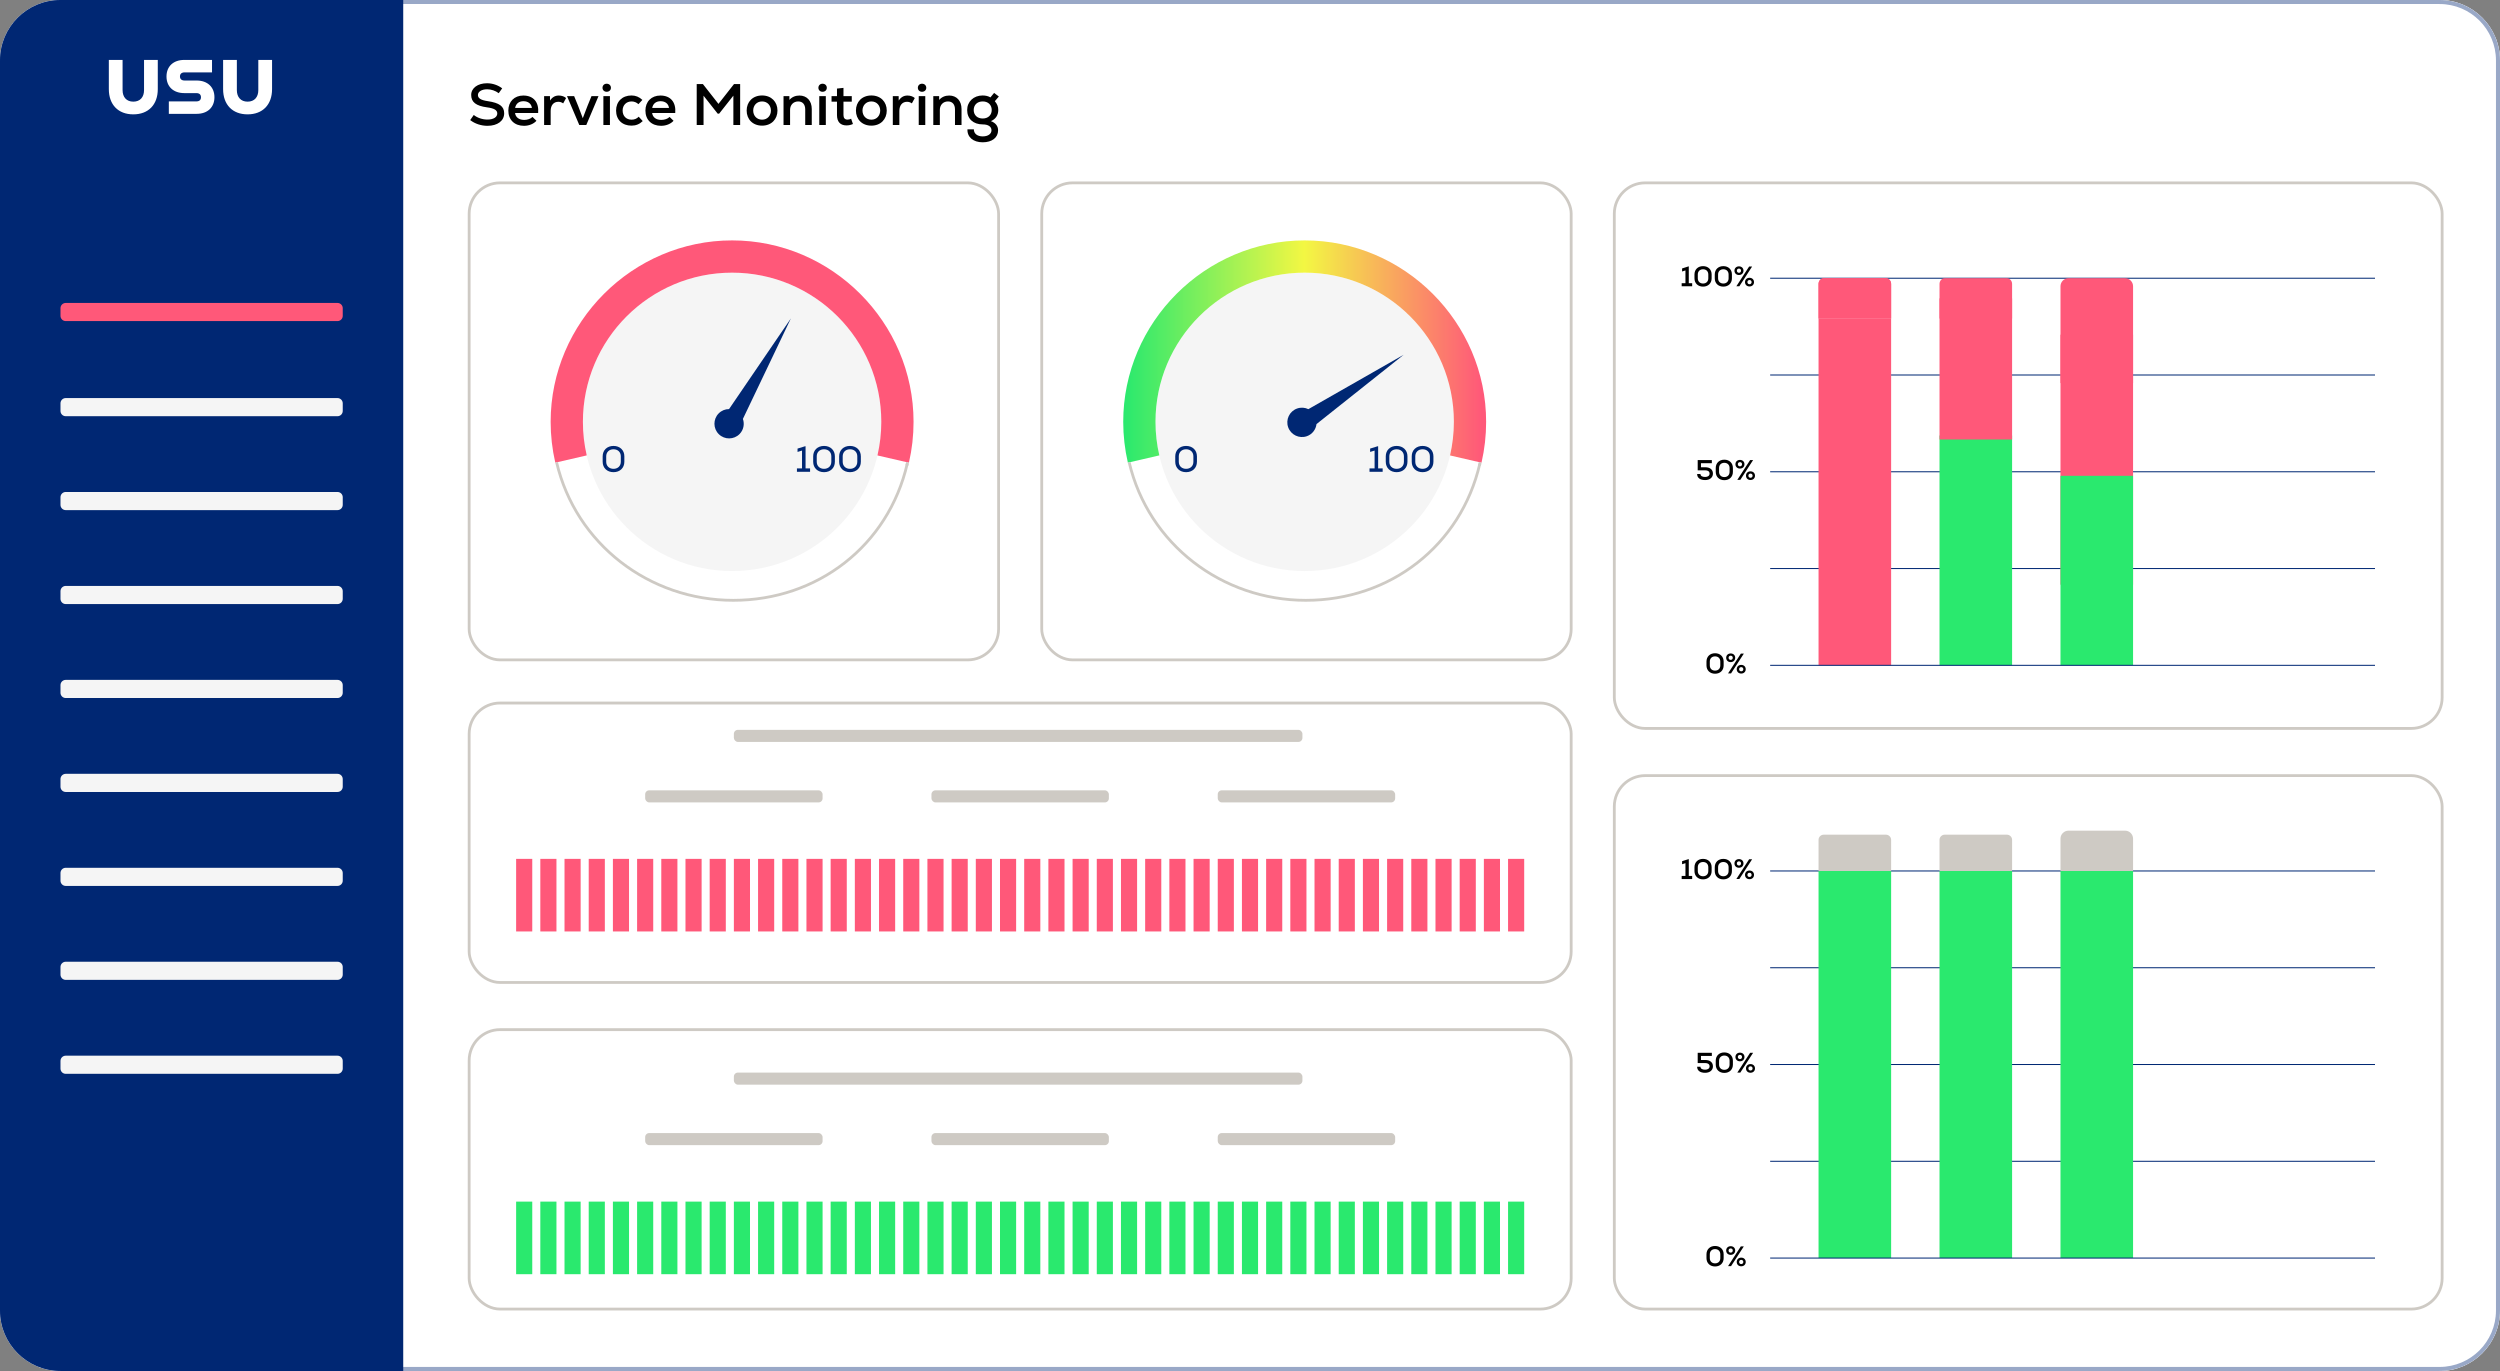 <svg id="eaPUAHgEYrC1" xmlns="http://www.w3.org/2000/svg" xmlns:xlink="http://www.w3.org/1999/xlink" viewBox="0 0 620 340" shape-rendering="geometricPrecision" text-rendering="geometricPrecision" project-id="5d6fdcd5cf664c8b8fe769c4a9c81630" export-id="c686a05146eb4baca39050f0f3461f01" cached="false"><rect x="0" y="0" width="620" height="340" fill="#808080" stroke="none"/><defs><linearGradient id="eaPUAHgEYrC167-fill" x1="279" y1="115" x2="367.5" y2="115" spreadMethod="pad" gradientUnits="userSpaceOnUse" gradientTransform="translate(0 0)"><stop id="eaPUAHgEYrC167-fill-0" offset="0%" stop-color="#2ae96e"/><stop id="eaPUAHgEYrC167-fill-1" offset="50.273%" stop-color="#f3f743"/><stop id="eaPUAHgEYrC167-fill-2" offset="100%" stop-color="#ff5879"/></linearGradient></defs><g><g><path d="M605,0L15,0C6.716,0,0,6.716,0,15v310c0,8.284,6.716,15,15,15h590c8.284,0,15-6.716,15-15v-310c0-8.284-6.716-15-15-15Z" fill="#fff"/><g><path d="M605,0L15,0C6.716,0,0,6.716,0,15v310c0,8.284,6.716,15,15,15h590c8.284,0,15-6.716,15-15v-310c0-8.284-6.716-15-15-15Z" fill="#fff"/><path d="M15,0.5h590c8.008,0,14.5,6.492,14.5,14.5v310c0,8.008-6.492,14.5-14.5,14.5h-590c-8.008,0-14.5-6.492-14.5-14.5v-310C0.5,6.992,6.992,0.5,15,0.5Z" fill="none" stroke="#002773" stroke-opacity="0.4"/></g><path d="M120.887,31.203c-1.537,0-3.103-.507-4.278-1.421l.885-1.276c.855.711,2.146,1.145,3.393,1.145c1.479,0,2.435-.595,2.435-1.508c0-.841-.782-1.29-2.537-1.522-2.74-.362-3.929-1.29-3.929-3.074c0-1.696,1.609-2.9,3.929-2.9c1.349,0,2.726.464,3.756,1.262l-.856,1.204c-.826-.624-1.885-.972-2.885-.972-1.334,0-2.277.595-2.277,1.421c0,.812.74,1.276,2.436,1.522c2.886.42,4.075,1.29,4.075,3.016c0,1.871-1.653,3.103-4.147,3.103Zm9.065,0c-2.364,0-3.886-1.494-3.886-3.784c0-2.219,1.493-3.727,3.712-3.727c2.523,0,3.915,1.653,3.683,4.335h-5.728c.131,1.073,1.001,1.711,2.262,1.711.812,0,1.624-.276,2.059-.74l.986.957c-.71.783-1.856,1.247-3.088,1.247Zm-2.204-4.437h4.161c-.116-1-.899-1.667-2.088-1.667-1.131,0-1.87.609-2.073,1.667ZM134.941,31v-7.163h1.45l.015,1.102c.565-.856,1.276-1.247,2.175-1.247.696,0,1.392.232,1.812.624l-.725,1.319c-.406-.276-.768-.392-1.203-.392-1.16,0-1.9.856-1.9,2.262v3.494h-1.624Zm8.72,0l-3.045-7.163h1.769l1,2.45l1.146,3.03l1.16-3.03l1-2.45h1.74L145.401,31h-1.74Zm5.978,0v-7.163h1.624v7.163h-1.624Zm.812-8.236c-.594,0-1.029-.42-1.029-.986c0-.595.435-1.015,1.029-1.015.624,0,1.059.42,1.059,1.015c0,.566-.435.986-1.059.986Zm6.163,8.396c-2.32,0-3.828-1.479-3.828-3.741c0-2.219,1.537-3.741,3.814-3.741c1.044,0,1.928.362,2.711,1.102l-.986,1.058c-.435-.435-1.058-.681-1.696-.681-1.305,0-2.219.928-2.219,2.262c0,1.349.899,2.262,2.219,2.262.696,0,1.319-.246,1.769-.74l1,1.087c-.797.768-1.682,1.131-2.784,1.131Zm7.336.043c-2.363,0-3.886-1.494-3.886-3.784c0-2.219,1.494-3.727,3.712-3.727c2.523,0,3.915,1.653,3.683,4.335h-5.727c.13,1.073,1,1.711,2.262,1.711.812,0,1.624-.276,2.059-.74l.986.957c-.711.783-1.856,1.247-3.089,1.247Zm-2.204-4.437h4.162c-.116-1-.899-1.667-2.088-1.667-1.131,0-1.871.609-2.074,1.667ZM172.783,31v-10.15h1.537l3.857,4.915l3.857-4.915h1.523v10.15h-1.682v-7.279l-3.524,4.466h-.362l-3.509-4.452v7.264h-1.697Zm16.215.16c-2.334,0-3.828-1.595-3.828-3.741s1.494-3.741,3.828-3.741c2.32,0,3.814,1.595,3.814,3.741s-1.494,3.741-3.814,3.741Zm0-1.479c1.334,0,2.19-1.015,2.19-2.262s-.856-2.262-2.19-2.262c-1.348,0-2.204,1.015-2.204,2.262s.856,2.262,2.204,2.262ZM194.315,31v-7.163h1.45l.014.943c.609-.711,1.465-1.087,2.48-1.087c1.841,0,3.059,1.305,3.059,3.349v3.958h-1.624v-3.857c0-1.262-.652-1.986-1.74-1.986-1.189,0-2.015.87-2.015,2.074v3.77h-1.624Zm8.864,0v-7.163h1.624v7.163h-1.624Zm.812-8.236c-.595,0-1.03-.42-1.03-.986c0-.595.435-1.015,1.03-1.015.623,0,1.058.42,1.058,1.015c0,.566-.435.986-1.058.986Zm5.931,8.338c-1.479,0-2.349-.856-2.349-2.567v-3.321h-1.349v-1.377h1.349v-1.871l1.609-.174v2.045h2.059v1.377h-2.059v3.321c0,.725.334,1.131,1.001,1.131.29,0,.609-.087.899-.217l.449,1.305c-.551.246-1.015.348-1.609.348Zm6.179.058c-2.335,0-3.828-1.595-3.828-3.741s1.493-3.741,3.828-3.741c2.32,0,3.813,1.595,3.813,3.741s-1.493,3.741-3.813,3.741Zm0-1.479c1.334,0,2.189-1.015,2.189-2.262s-.855-2.262-2.189-2.262c-1.349,0-2.204,1.015-2.204,2.262s.855,2.262,2.204,2.262ZM221.417,31v-7.163h1.45l.015,1.102c.565-.856,1.276-1.247,2.175-1.247.696,0,1.392.232,1.812.624l-.725,1.319c-.406-.276-.768-.392-1.203-.392-1.16,0-1.9.856-1.9,2.262v3.494h-1.624Zm6.429,0v-7.163h1.624v7.163h-1.624Zm.812-8.236c-.595,0-1.03-.42-1.03-.986c0-.595.435-1.015,1.03-1.015.623,0,1.058.42,1.058,1.015c0,.566-.435.986-1.058.986ZM231.457,31v-7.163h1.45l.014.943c.609-.711,1.465-1.087,2.48-1.087c1.841,0,3.059,1.305,3.059,3.349v3.958h-1.624v-3.857c0-1.262-.652-1.986-1.74-1.986-1.189,0-2.015.87-2.015,2.074v3.77h-1.624Zm12.257,4.292c-2.364,0-3.872-1.305-3.785-3.219h1.595c-.029,1.044.827,1.754,2.19,1.754c1.305,0,2.175-.609,2.175-1.522c0-.899-.812-1.45-2.146-1.45-2.378,0-3.886-1.392-3.886-3.567c0-2.088,1.609-3.611,3.828-3.611.754,0,1.421.16,1.943.478l.913-1.117l1.175.899-1.001,1.16c.595.696.856,1.349.856,2.189c0,1.276-.638,2.248-1.827,2.755c1.145.42,1.783,1.218,1.783,2.276c0,1.812-1.508,2.973-3.813,2.973Zm0-5.902c1.334,0,2.233-.841,2.233-2.103c0-1.276-.885-2.131-2.233-2.131-1.349,0-2.233.856-2.233,2.131c0,1.262.899,2.103,2.233,2.103Z"/></g><g><path d="M15,0h85v340h-85c-8.28,0-15-6.72-15-15L0,15C0,6.72,6.72,0,15,0Z" fill="#002773"/><path d="M83.7,122.01h-67.4c-.718,0-1.3.582-1.3,1.3v1.9c0,.718.582,1.3,1.3,1.3h67.4c.718,0,1.3-.582,1.3-1.3v-1.9c0-.718-.582-1.3-1.3-1.3Z" fill="#f5f5f5"/><path d="M83.7,75.13h-67.4c-.718,0-1.3.582-1.3,1.3v1.9c0,.718.582,1.3,1.3,1.3h67.4c.718,0,1.3-.582,1.3-1.3v-1.9c0-.718-.582-1.3-1.3-1.3Z" fill="#ff5879"/><path d="M83.7,145.31h-67.4c-.718,0-1.3.582-1.3,1.3v1.9c0,.718.582,1.3,1.3,1.3h67.4c.718,0,1.3-.582,1.3-1.3v-1.9c0-.718-.582-1.3-1.3-1.3Z" fill="#f5f5f5"/><path d="M83.7,168.61h-67.4c-.718,0-1.3.582-1.3,1.3v1.9c0,.718.582,1.3,1.3,1.3h67.4c.718,0,1.3-.582,1.3-1.3v-1.9c0-.718-.582-1.3-1.3-1.3Z" fill="#f5f5f5"/><path d="M83.7,191.91h-67.4c-.718,0-1.3.582-1.3,1.3v1.9c0,.718.582,1.3,1.3,1.3h67.4c.718,0,1.3-.582,1.3-1.3v-1.9c0-.718-.582-1.3-1.3-1.3Z" fill="#f5f5f5"/><path d="M83.7,215.21h-67.4c-.718,0-1.3.582-1.3,1.3v1.9c0,.718.582,1.3,1.3,1.3h67.4c.718,0,1.3-.582,1.3-1.3v-1.9c0-.718-.582-1.3-1.3-1.3Z" fill="#f5f5f5"/><path d="M83.7,238.51h-67.4c-.718,0-1.3.582-1.3,1.3v1.9c0,.718.582,1.3,1.3,1.3h67.4c.718,0,1.3-.582,1.3-1.3v-1.9c0-.718-.582-1.3-1.3-1.3Z" fill="#f5f5f5"/><path d="M83.7,98.72h-67.4c-.718,0-1.3.582-1.3,1.3v1.9c0,.718.582,1.3,1.3,1.3h67.4c.718,0,1.3-.582,1.3-1.3v-1.9c0-.718-.582-1.3-1.3-1.3Z" fill="#f5f5f5"/><path d="M83.7,261.81h-67.4c-.718,0-1.3.582-1.3,1.3v1.9c0,.718.582,1.3,1.3,1.3h67.4c.718,0,1.3-.582,1.3-1.3v-1.9c0-.718-.582-1.3-1.3-1.3Z" fill="#f5f5f5"/><path d="M30.4,14.86v7.5c0,1.72.97,2.85,2.66,2.85s2.66-1.12,2.66-2.85v-7.5h3.41v7.24c0,3.86-2.32,6.26-6.07,6.26s-6.07-2.4-6.07-6.26v-7.24h3.41Zm11.47,10.29h6.81c.79,0,1.16-.39,1.16-1.03s-.37-1.03-1.16-1.03h-2.98c-2.7,0-4.41-1.61-4.41-4.12s1.71-4.11,4.41-4.11h6.88v3.09h-6.79c-.75,0-1.16.37-1.16,1.01s.41,1.01,1.16,1.01h2.98c2.7,0,4.41,1.63,4.41,4.14s-1.71,4.12-4.41,4.12h-6.9v-3.09.01Zm16.87-10.29v7.5c0,1.72.97,2.85,2.66,2.85s2.66-1.12,2.66-2.85v-7.5h3.41v7.24c0,3.86-2.32,6.26-6.07,6.26s-6.07-2.4-6.07-6.26v-7.24h3.41Z" fill="#fff"/></g><g><g><rect width="4" height="18" rx="0" ry="0" transform="translate(128 298)" fill="#2ae96e"/><rect width="4" height="18" rx="0" ry="0" transform="translate(134 298)" fill="#2ae96e"/><rect width="4" height="18" rx="0" ry="0" transform="translate(140 298)" fill="#2ae96e"/><rect width="4" height="18" rx="0" ry="0" transform="translate(146 298)" fill="#2ae96e"/><rect width="4" height="18" rx="0" ry="0" transform="translate(152 298)" fill="#2ae96e"/><rect width="4" height="18" rx="0" ry="0" transform="translate(158 298)" fill="#2ae96e"/><rect width="4" height="18" rx="0" ry="0" transform="translate(164 298)" fill="#2ae96e"/><rect width="4" height="18" rx="0" ry="0" transform="translate(170 298)" fill="#2ae96e"/><rect width="4" height="18" rx="0" ry="0" transform="translate(176 298)" fill="#2ae96e"/><rect width="4" height="18" rx="0" ry="0" transform="translate(182 298)" fill="#2ae96e"/><rect width="4" height="18" rx="0" ry="0" transform="translate(188 298)" fill="#2ae96e"/><rect width="4" height="18" rx="0" ry="0" transform="translate(194 298)" fill="#2ae96e"/><rect width="4" height="18" rx="0" ry="0" transform="translate(200 298)" fill="#2ae96e"/><rect width="4" height="18" rx="0" ry="0" transform="translate(206 298)" fill="#2ae96e"/><rect width="4" height="18" rx="0" ry="0" transform="translate(212 298)" fill="#2ae96e"/><rect width="4" height="18" rx="0" ry="0" transform="translate(218 298)" fill="#2ae96e"/><rect width="4" height="18" rx="0" ry="0" transform="translate(224 298)" fill="#2ae96e"/><rect width="4" height="18" rx="0" ry="0" transform="translate(230 298)" fill="#2ae96e"/><rect width="4" height="18" rx="0" ry="0" transform="translate(236 298)" fill="#2ae96e"/><rect width="4" height="18" rx="0" ry="0" transform="translate(242 298)" fill="#2ae96e"/><rect width="4" height="18" rx="0" ry="0" transform="translate(248 298)" fill="#2ae96e"/><rect width="4" height="18" rx="0" ry="0" transform="translate(254 298)" fill="#2ae96e"/><rect width="4" height="18" rx="0" ry="0" transform="translate(260 298)" fill="#2ae96e"/><rect width="4" height="18" rx="0" ry="0" transform="translate(266 298)" fill="#2ae96e"/><rect width="4" height="18" rx="0" ry="0" transform="translate(272 298)" fill="#2ae96e"/><rect width="4" height="18" rx="0" ry="0" transform="translate(278 298)" fill="#2ae96e"/><rect width="4" height="18" rx="0" ry="0" transform="translate(284 298)" fill="#2ae96e"/><rect width="4" height="18" rx="0" ry="0" transform="translate(290 298)" fill="#2ae96e"/><rect width="4" height="18" rx="0" ry="0" transform="translate(296 298)" fill="#2ae96e"/><rect width="4" height="18" rx="0" ry="0" transform="translate(302 298)" fill="#2ae96e"/><rect width="4" height="18" rx="0" ry="0" transform="translate(308 298)" fill="#2ae96e"/><rect width="4" height="18" rx="0" ry="0" transform="translate(314 298)" fill="#2ae96e"/><rect width="4" height="18" rx="0" ry="0" transform="translate(320 298)" fill="#2ae96e"/><rect width="4" height="18" rx="0" ry="0" transform="translate(326 298)" fill="#2ae96e"/><rect width="4" height="18" rx="0" ry="0" transform="translate(332 298)" fill="#2ae96e"/><rect width="4" height="18" rx="0" ry="0" transform="translate(338 298)" fill="#2ae96e"/><rect width="4" height="18" rx="0" ry="0" transform="translate(344 298)" fill="#2ae96e"/><rect width="4" height="18" rx="0" ry="0" transform="translate(350 298)" fill="#2ae96e"/><rect width="4" height="18" rx="0" ry="0" transform="translate(356 298)" fill="#2ae96e"/><rect width="4" height="18" rx="0" ry="0" transform="translate(362 298)" fill="#2ae96e"/><rect width="4" height="18" rx="0" ry="0" transform="translate(368 298)" fill="#2ae96e"/><rect width="4" height="18" rx="0" ry="0" transform="translate(374 298)" fill="#2ae96e"/></g><rect width="273.3" height="69.3" rx="7.65" ry="7.65" transform="translate(116.35 255.35)" fill="none" stroke="#cecac4" stroke-width="0.7"/><rect width="141" height="3" rx="1" ry="1" transform="translate(182 266)" fill="#cecac4"/><rect width="44" height="3" rx="1" ry="1" transform="translate(160 281)" fill="#cecac4"/><rect width="44" height="3" rx="1" ry="1" transform="translate(231 281)" fill="#cecac4"/><rect width="44" height="3" rx="1" ry="1" transform="translate(302 281)" fill="#cecac4"/></g><g><g><g><g><g><g><path d="M181.56,141.62c20.434,0,37-16.565,37-37c0-20.434-16.566-37-37-37-20.435,0-37,16.566-37,37c0,20.435,16.565,37,37,37Z" fill="#f5f5f5"/></g><g><path d="M181.56,59.62c-24.69,0-45,20.31-45,45c0,3.41.39,6.8,1.15,10.12l7.8-1.8c-.62-2.68-.95-5.46-.95-8.32c0-20.43,16.57-37,37-37s37,16.57,37,37c0,2.86-.34,5.65-.95,8.33l7.8,1.8c.77-3.32,1.15-6.72,1.15-10.13c0-24.69-20.31-45-45-45Z" fill="#ff5879"/></g></g><g><path d="M149.46,114.52v-1.35c0-1.53,1.1-2.58,2.69-2.58s2.69,1.05,2.69,2.58v1.35c0,1.53-1.1,2.58-2.69,2.58s-2.69-1.05-2.69-2.58Zm4.5,0v-1.35c0-1.04-.73-1.75-1.81-1.75s-1.81.71-1.81,1.75v1.35c0,1.04.73,1.75,1.81,1.75s1.81-.71,1.81-1.75Z" fill="#002773"/></g><g><path d="M197.65,116.17h1.25v-4.43l-1.11.34v-.83l1.87-.58h.12v5.49h1.12v.84h-3.26v-.84l.01.01Z" fill="#002773"/><path d="M201.67,114.52v-1.35c0-1.53,1.1-2.58,2.69-2.58s2.69,1.05,2.69,2.58v1.35c0,1.53-1.1,2.58-2.69,2.58s-2.69-1.05-2.69-2.58Zm4.5,0v-1.35c0-1.04-.73-1.75-1.81-1.75s-1.81.71-1.81,1.75v1.35c0,1.04.73,1.75,1.81,1.75s1.81-.71,1.81-1.75Z" fill="#002773"/><path d="M208.109,114.52v-1.35c0-1.53,1.1-2.58,2.69-2.58s2.69,1.05,2.69,2.58v1.35c0,1.53-1.1,2.58-2.69,2.58s-2.69-1.05-2.69-2.58Zm4.5,0v-1.35c0-1.04-.73-1.75-1.81-1.75s-1.81.71-1.81,1.75v1.35c0,1.04.73,1.75,1.81,1.75s1.81-.71,1.81-1.75Z" fill="#002773"/></g></g></g><path d="M138.036,114.653c4.756,20.257,22.987,34.227,43.814,34.227c20.88,0,38.45-13.53,43.15-33.88" fill="none" stroke="#cecac4" stroke-width="0.7"/><path d="M196.114,79L180.805,101.45c-.94,0-1.871.362-2.579,1.082-1.41,1.433-1.391,3.738.042,5.147c1.433,1.41,3.738,1.391,5.148-.042c1.003-1.019,1.266-2.485.825-3.748l11.88-24.882-.007-.007Z" fill="#002773"/><rect width="0.706" height="0.816" rx="0" ry="0" transform="matrix(.97 0.243-.243 0.97 224.748 114.579)" fill="#cecac4"/></g><rect width="131.3" height="118.3" rx="7.65" ry="7.65" transform="translate(116.35 45.35)" fill="none" stroke="#cecac4" stroke-width="0.7"/></g><g><g><path d="M439,216h150" fill="none" stroke="#002773" stroke-width="0.25" stroke-miterlimit="10"/><path d="M439,240h150" fill="none" stroke="#002773" stroke-width="0.25" stroke-miterlimit="10"/><path d="M439,264h150" fill="none" stroke="#002773" stroke-width="0.25" stroke-miterlimit="10"/><path d="M439,288h150" fill="none" stroke="#002773" stroke-width="0.25" stroke-miterlimit="10"/></g><g><g><path d="M469,312v-96h-18v96h18Z" fill="#2ae96e"/><path d="M469,208.258v7.742h-18v-7.742c0-.677.59-1.258,1.279-1.258h15.442c.689,0,1.279.581,1.279,1.258Z" fill="#cecac4"/></g><g><path d="M499,312v-96h-18v96h18Z" fill="#2ae96e"/><path d="M499,208.258v7.742h-18v-7.742c0-.677.59-1.258,1.279-1.258h15.442c.689,0,1.279.581,1.279,1.258Z" fill="#cecac4"/></g><g><path d="M529,312v-96h-18v96h18Z" fill="#2ae96e"/><path d="M511,208c0-1.105.895-2,2-2h14c1.105,0,2,.895,2,2v8h-18v-8Z" fill="#cecac4"/></g></g><path d="M439,312h150" fill="none" stroke="#002773" stroke-width="0.25" stroke-miterlimit="10"/><path d="M425.335,314.084c-1.26,0-2.128-.833-2.128-2.058v-.959c0-1.232.868-2.065,2.128-2.065c1.267,0,2.128.833,2.128,2.065v.959c0,1.225-.861,2.058-2.128,2.058Zm0-.77c.784,0,1.302-.518,1.302-1.288v-.959c0-.77-.518-1.288-1.302-1.288s-1.302.518-1.302,1.288v.959c0,.77.518,1.288,1.302,1.288Zm3.225.686l3.171-4.9h.742l-3.171,4.9h-.742Zm3.262.042c-.651,0-1.113-.441-1.113-1.071s.462-1.078,1.113-1.078c.658,0,1.12.448,1.12,1.078s-.462,1.071-1.12,1.071Zm0-.553c.308,0,.525-.21.525-.518s-.217-.525-.525-.525-.518.217-.518.525.21.518.518.518Zm-2.611-2.282c-.658,0-1.12-.448-1.12-1.078s.462-1.071,1.12-1.071c.651,0,1.12.441,1.12,1.071s-.469,1.078-1.12,1.078Zm0-.553c.308,0,.518-.217.518-.525s-.21-.518-.518-.518-.525.21-.525.518.217.525.525.525Z"/><path d="M422.877,266.056c-1.26,0-1.988-.553-1.988-1.512h.826c0,.476.42.742,1.155.742.686,0,1.106-.322,1.106-.84c0-.511-.406-.812-1.099-.812h-1.848v-2.534h3.507v.77h-2.695v1.008h1.036c1.218,0,1.932.588,1.932,1.582c0,.952-.777,1.596-1.932,1.596Zm4.755.028c-1.26,0-2.128-.833-2.128-2.058v-.959c0-1.232.868-2.065,2.128-2.065c1.267,0,2.128.833,2.128,2.065v.959c0,1.225-.861,2.058-2.128,2.058Zm0-.77c.784,0,1.302-.518,1.302-1.288v-.959c0-.77-.518-1.288-1.302-1.288s-1.302.518-1.302,1.288v.959c0,.77.518,1.288,1.302,1.288Zm3.225.686l3.171-4.9h.742l-3.171,4.9h-.742Zm3.262.042c-.651,0-1.113-.441-1.113-1.071s.462-1.078,1.113-1.078c.658,0,1.12.448,1.12,1.078s-.462,1.071-1.12,1.071Zm0-.553c.308,0,.525-.21.525-.518s-.217-.525-.525-.525-.518.217-.518.525.21.518.518.518Zm-2.611-2.282c-.658,0-1.12-.448-1.12-1.078s.462-1.071,1.12-1.071c.651,0,1.12.441,1.12,1.071s-.469,1.078-1.12,1.078Zm0-.553c.308,0,.518-.217.518-.525s-.21-.518-.518-.518-.525.21-.525.518.217.525.525.525Z"/><path d="M417.055,218v-.763h.938v-3.171l-.833.266v-.756l1.561-.504h.098v4.165h.84v.763h-2.604Zm5.302.084c-1.26,0-2.128-.833-2.128-2.058v-.959c0-1.232.868-2.065,2.128-2.065c1.267,0,2.128.833,2.128,2.065v.959c0,1.225-.861,2.058-2.128,2.058Zm0-.77c.784,0,1.302-.518,1.302-1.288v-.959c0-.77-.518-1.288-1.302-1.288s-1.302.518-1.302,1.288v.959c0,.77.518,1.288,1.302,1.288Zm5.032.77c-1.26,0-2.128-.833-2.128-2.058v-.959c0-1.232.868-2.065,2.128-2.065c1.267,0,2.128.833,2.128,2.065v.959c0,1.225-.861,2.058-2.128,2.058Zm0-.77c.784,0,1.302-.518,1.302-1.288v-.959c0-.77-.518-1.288-1.302-1.288s-1.302.518-1.302,1.288v.959c0,.77.518,1.288,1.302,1.288Zm3.225.686l3.171-4.9h.742l-3.171,4.9h-.742Zm3.262.042c-.651,0-1.113-.441-1.113-1.071s.462-1.078,1.113-1.078c.658,0,1.12.448,1.12,1.078s-.462,1.071-1.12,1.071Zm0-.553c.308,0,.525-.21.525-.518s-.217-.525-.525-.525-.518.217-.518.525.21.518.518.518Zm-2.611-2.282c-.658,0-1.12-.448-1.12-1.078s.462-1.071,1.12-1.071c.651,0,1.12.441,1.12,1.071s-.469,1.078-1.12,1.078Zm0-.553c.308,0,.518-.217.518-.525s-.21-.518-.518-.518-.525.21-.525.518.217.525.525.525Z"/><rect width="205.3" height="132.3" rx="7.65" ry="7.65" transform="translate(400.35 192.35)" fill="none" stroke="#cecac4" stroke-width="0.7"/></g><g><rect width="141" height="3" rx="1" ry="1" transform="translate(182 181)" fill="#cecac4"/><rect width="44" height="3" rx="1" ry="1" transform="translate(160 196)" fill="#cecac4"/><rect width="44" height="3" rx="1" ry="1" transform="translate(231 196)" fill="#cecac4"/><rect width="44" height="3" rx="1" ry="1" transform="translate(302 196)" fill="#cecac4"/><g><rect width="4" height="18" rx="0" ry="0" transform="translate(128 213)" fill="#ff5879"/><rect width="4" height="18" rx="0" ry="0" transform="translate(134 213)" fill="#ff5879"/><rect width="4" height="18" rx="0" ry="0" transform="translate(140 213)" fill="#ff5879"/><rect width="4" height="18" rx="0" ry="0" transform="translate(146 213)" fill="#ff5879"/><rect width="4" height="18" rx="0" ry="0" transform="translate(152 213)" fill="#ff5879"/><rect width="4" height="18" rx="0" ry="0" transform="translate(158 213)" fill="#ff5879"/><rect width="4" height="18" rx="0" ry="0" transform="translate(164 213)" fill="#ff5879"/><rect width="4" height="18" rx="0" ry="0" transform="translate(170 213)" fill="#ff5879"/><rect width="4" height="18" rx="0" ry="0" transform="translate(176 213)" fill="#ff5879"/><rect width="4" height="18" rx="0" ry="0" transform="translate(182 213)" fill="#ff5879"/><rect width="4" height="18" rx="0" ry="0" transform="translate(188 213)" fill="#ff5879"/><rect width="4" height="18" rx="0" ry="0" transform="translate(194 213)" fill="#ff5879"/><rect width="4" height="18" rx="0" ry="0" transform="translate(200 213)" fill="#ff5879"/><rect width="4" height="18" rx="0" ry="0" transform="translate(206 213)" fill="#ff5879"/><rect width="4" height="18" rx="0" ry="0" transform="translate(212 213)" fill="#ff5879"/><rect width="4" height="18" rx="0" ry="0" transform="translate(218 213)" fill="#ff5879"/><rect width="4" height="18" rx="0" ry="0" transform="translate(224 213)" fill="#ff5879"/><rect width="4" height="18" rx="0" ry="0" transform="translate(230 213)" fill="#ff5879"/><rect width="4" height="18" rx="0" ry="0" transform="translate(236 213)" fill="#ff5879"/><rect width="4" height="18" rx="0" ry="0" transform="translate(242 213)" fill="#ff5879"/><rect width="4" height="18" rx="0" ry="0" transform="translate(248 213)" fill="#ff5879"/><rect width="4" height="18" rx="0" ry="0" transform="translate(254 213)" fill="#ff5879"/><rect width="4" height="18" rx="0" ry="0" transform="translate(260 213)" fill="#ff5879"/><rect width="4" height="18" rx="0" ry="0" transform="translate(266 213)" fill="#ff5879"/><rect width="4" height="18" rx="0" ry="0" transform="translate(272 213)" fill="#ff5879"/><rect width="4" height="18" rx="0" ry="0" transform="translate(278 213)" fill="#ff5879"/><rect width="4" height="18" rx="0" ry="0" transform="translate(284 213)" fill="#ff5879"/><rect width="4" height="18" rx="0" ry="0" transform="translate(290 213)" fill="#ff5879"/><rect width="4" height="18" rx="0" ry="0" transform="translate(296 213)" fill="#ff5879"/><rect width="4" height="18" rx="0" ry="0" transform="translate(302 213)" fill="#ff5879"/><rect width="4" height="18" rx="0" ry="0" transform="translate(308 213)" fill="#ff5879"/><rect width="4" height="18" rx="0" ry="0" transform="translate(314 213)" fill="#ff5879"/><rect width="4" height="18" rx="0" ry="0" transform="translate(320 213)" fill="#ff5879"/><rect width="4" height="18" rx="0" ry="0" transform="translate(326 213)" fill="#ff5879"/><rect width="4" height="18" rx="0" ry="0" transform="translate(332 213)" fill="#ff5879"/><rect width="4" height="18" rx="0" ry="0" transform="translate(338 213)" fill="#ff5879"/><rect width="4" height="18" rx="0" ry="0" transform="translate(344 213)" fill="#ff5879"/><rect width="4" height="18" rx="0" ry="0" transform="translate(350 213)" fill="#ff5879"/><rect width="4" height="18" rx="0" ry="0" transform="translate(356 213)" fill="#ff5879"/><rect width="4" height="18" rx="0" ry="0" transform="translate(362 213)" fill="#ff5879"/><rect width="4" height="18" rx="0" ry="0" transform="translate(368 213)" fill="#ff5879"/><rect width="4" height="18" rx="0" ry="0" transform="translate(374 213)" fill="#ff5879"/></g><rect width="273.3" height="69.3" rx="7.65" ry="7.65" transform="translate(116.35 174.35)" fill="none" stroke="#cecac4" stroke-width="0.7"/></g><g><g><g><g><g><g><path d="M323.56,141.62c20.434,0,37-16.565,37-37c0-20.434-16.566-37-37-37-20.435,0-37,16.566-37,37c0,20.435,16.565,37,37,37Z" fill="#f5f5f5"/></g><g><path d="M323.56,59.62c-24.69,0-45,20.31-45,45c0,3.41.39,6.8,1.15,10.12l7.8-1.8c-.62-2.68-.95-5.46-.95-8.32c0-20.43,16.57-37,37-37s37,16.57,37,37c0,2.86-.34,5.65-.95,8.33l7.8,1.8c.77-3.32,1.15-6.72,1.15-10.13c0-24.69-20.31-45-45-45Z" fill="url(#eaPUAHgEYrC167-fill)"/></g></g><g><path d="M291.46,114.52v-1.35c0-1.53,1.1-2.58,2.69-2.58s2.69,1.05,2.69,2.58v1.35c0,1.53-1.1,2.58-2.69,2.58s-2.69-1.05-2.69-2.58Zm4.5,0v-1.35c0-1.04-.73-1.75-1.81-1.75s-1.81.71-1.81,1.75v1.35c0,1.04.73,1.75,1.81,1.75s1.81-.71,1.81-1.75Z" fill="#002773"/></g><g><path d="M339.65,116.17h1.25v-4.43l-1.11.34v-.83l1.87-.58h.12v5.49h1.12v.84h-3.26v-.84l.01.01Z" fill="#002773"/><path d="M343.67,114.52v-1.35c0-1.53,1.1-2.58,2.69-2.58s2.69,1.05,2.69,2.58v1.35c0,1.53-1.1,2.58-2.69,2.58s-2.69-1.05-2.69-2.58Zm4.5,0v-1.35c0-1.04-.73-1.75-1.81-1.75s-1.81.71-1.81,1.75v1.35c0,1.04.73,1.75,1.81,1.75s1.81-.71,1.81-1.75Z" fill="#002773"/><path d="M350.109,114.52v-1.35c0-1.53,1.1-2.58,2.69-2.58s2.69,1.05,2.69,2.58v1.35c0,1.53-1.1,2.58-2.69,2.58s-2.69-1.05-2.69-2.58Zm4.5,0v-1.35c0-1.04-.73-1.75-1.81-1.75s-1.81.71-1.81,1.75v1.35c0,1.04.73,1.75,1.81,1.75s1.81-.71,1.81-1.75Z" fill="#002773"/></g></g></g><path d="M280.036,114.653c4.756,20.257,22.987,34.227,43.814,34.227c20.88,0,38.45-13.53,43.15-33.88" fill="none" stroke="#cecac4" stroke-width="0.7"/><path d="M348.073,88L324.475,101.47c-.846-.411-1.841-.494-2.793-.157-1.895.67-2.888,2.75-2.218,4.645.671,1.895,2.751,2.888,4.646,2.218c1.348-.477,2.227-1.679,2.383-3.007l21.584-17.16-.004-.009Z" fill="#002773"/><rect width="0.706" height="0.816" rx="0" ry="0" transform="matrix(.97 0.243-.243 0.97 366.748 114.579)" fill="#cecac4"/></g><rect width="131.3" height="118.3" rx="7.65" ry="7.65" transform="translate(258.35 45.35)" fill="none" stroke="#cecac4" stroke-width="0.7"/></g><g><g><path d="M439,69h150" fill="none" stroke="#002773" stroke-width="0.25" stroke-miterlimit="10"/><path d="M439,93h150" fill="none" stroke="#002773" stroke-width="0.25" stroke-miterlimit="10"/><path d="M439,117h150" fill="none" stroke="#002773" stroke-width="0.25" stroke-miterlimit="10"/><path d="M439,141h150" fill="none" stroke="#002773" stroke-width="0.25" stroke-miterlimit="10"/></g><g><g><path d="M469,165v-86h-18v86h18Z" fill="#ff5879"/><path d="M469,70.398L469,79h-18v-8.602c0-.753.59-1.398,1.279-1.398h15.442c.689,0,1.279.645,1.279,1.398Z" fill="#ff5879"/><path d="M469,70.398L469,79h-18v-8.602c0-.753.59-1.398,1.279-1.398h15.442c.689,0,1.279.645,1.279,1.398Z" fill="#ff5879"/></g><g><path d="M499,165v-57h-18v57h18Z" fill="#2ae96e"/><path d="M499,109v-35h-18v35h18Z" fill="#ff5879"/><path d="M499,70.398L499,79h-18v-8.602c0-.753.59-1.398,1.279-1.398h15.442c.689,0,1.279.645,1.279,1.398Z" fill="#ff5879"/></g><g><path d="M529,145v-62h-18v62h18Z" fill="#ff5879"/><path d="M529,165v-47h-18v47h18Z" fill="#2ae96e"/><path d="M511,71c0-1.105.895-2,2-2h14c1.105,0,2,.895,2,2v24h-18v-24Z" fill="#ff5879"/></g></g><path d="M439,165h150" fill="none" stroke="#002773" stroke-width="0.25" stroke-miterlimit="10"/><path d="M425.335,167.084c-1.26,0-2.128-.833-2.128-2.058v-.959c0-1.232.868-2.065,2.128-2.065c1.267,0,2.128.833,2.128,2.065v.959c0,1.225-.861,2.058-2.128,2.058Zm0-.77c.784,0,1.302-.518,1.302-1.288v-.959c0-.77-.518-1.288-1.302-1.288s-1.302.518-1.302,1.288v.959c0,.77.518,1.288,1.302,1.288Zm3.225.686l3.171-4.9h.742l-3.171,4.9h-.742Zm3.262.042c-.651,0-1.113-.441-1.113-1.071s.462-1.078,1.113-1.078c.658,0,1.12.448,1.12,1.078s-.462,1.071-1.12,1.071Zm0-.553c.308,0,.525-.21.525-.518s-.217-.525-.525-.525-.518.217-.518.525.21.518.518.518Zm-2.611-2.282c-.658,0-1.12-.448-1.12-1.078s.462-1.071,1.12-1.071c.651,0,1.12.441,1.12,1.071s-.469,1.078-1.12,1.078Zm0-.553c.308,0,.518-.217.518-.525s-.21-.518-.518-.518-.525.21-.525.518.217.525.525.525Z"/><path d="M422.877,119.056c-1.26,0-1.988-.553-1.988-1.512h.826c0,.476.42.742,1.155.742.686,0,1.106-.322,1.106-.84c0-.511-.406-.812-1.099-.812h-1.848v-2.534h3.507v.77h-2.695v1.008h1.036c1.218,0,1.932.588,1.932,1.582c0,.952-.777,1.596-1.932,1.596Zm4.755.028c-1.26,0-2.128-.833-2.128-2.058v-.959c0-1.232.868-2.065,2.128-2.065c1.267,0,2.128.833,2.128,2.065v.959c0,1.225-.861,2.058-2.128,2.058Zm0-.77c.784,0,1.302-.518,1.302-1.288v-.959c0-.77-.518-1.288-1.302-1.288s-1.302.518-1.302,1.288v.959c0,.77.518,1.288,1.302,1.288Zm3.225.686l3.171-4.9h.742l-3.171,4.9h-.742Zm3.262.042c-.651,0-1.113-.441-1.113-1.071s.462-1.078,1.113-1.078c.658,0,1.12.448,1.12,1.078s-.462,1.071-1.12,1.071Zm0-.553c.308,0,.525-.21.525-.518s-.217-.525-.525-.525-.518.217-.518.525.21.518.518.518Zm-2.611-2.282c-.658,0-1.12-.448-1.12-1.078s.462-1.071,1.12-1.071c.651,0,1.12.441,1.12,1.071s-.469,1.078-1.12,1.078Zm0-.553c.308,0,.518-.217.518-.525s-.21-.518-.518-.518-.525.21-.525.518.217.525.525.525Z"/><path d="M417.055,71v-.763h.938v-3.171l-.833.266v-.756l1.561-.504h.098v4.165h.84v.763h-2.604Zm5.302.084c-1.26,0-2.128-.833-2.128-2.058v-.959c0-1.232.868-2.065,2.128-2.065c1.267,0,2.128.833,2.128,2.065v.959c0,1.225-.861,2.058-2.128,2.058Zm0-.77c.784,0,1.302-.518,1.302-1.288v-.959c0-.77-.518-1.288-1.302-1.288s-1.302.518-1.302,1.288v.959c0,.77.518,1.288,1.302,1.288Zm5.032.77c-1.26,0-2.128-.833-2.128-2.058v-.959c0-1.232.868-2.065,2.128-2.065c1.267,0,2.128.833,2.128,2.065v.959c0,1.225-.861,2.058-2.128,2.058Zm0-.77c.784,0,1.302-.518,1.302-1.288v-.959c0-.77-.518-1.288-1.302-1.288s-1.302.518-1.302,1.288v.959c0,.77.518,1.288,1.302,1.288Zm3.225.686l3.171-4.9h.742L431.356,71h-.742Zm3.262.042c-.651,0-1.113-.441-1.113-1.071s.462-1.078,1.113-1.078c.658,0,1.12.448,1.12,1.078s-.462,1.071-1.12,1.071Zm0-.553c.308,0,.525-.21.525-.518s-.217-.525-.525-.525-.518.217-.518.525.21.518.518.518Zm-2.611-2.282c-.658,0-1.12-.448-1.12-1.078s.462-1.071,1.12-1.071c.651,0,1.12.441,1.12,1.071s-.469,1.078-1.12,1.078Zm0-.553c.308,0,.518-.217.518-.525s-.21-.518-.518-.518-.525.21-.525.518.217.525.525.525Z"/><rect width="205.3" height="135.3" rx="7.65" ry="7.65" transform="translate(400.35 45.35)" fill="none" stroke="#cecac4" stroke-width="0.7"/></g></g></svg>
